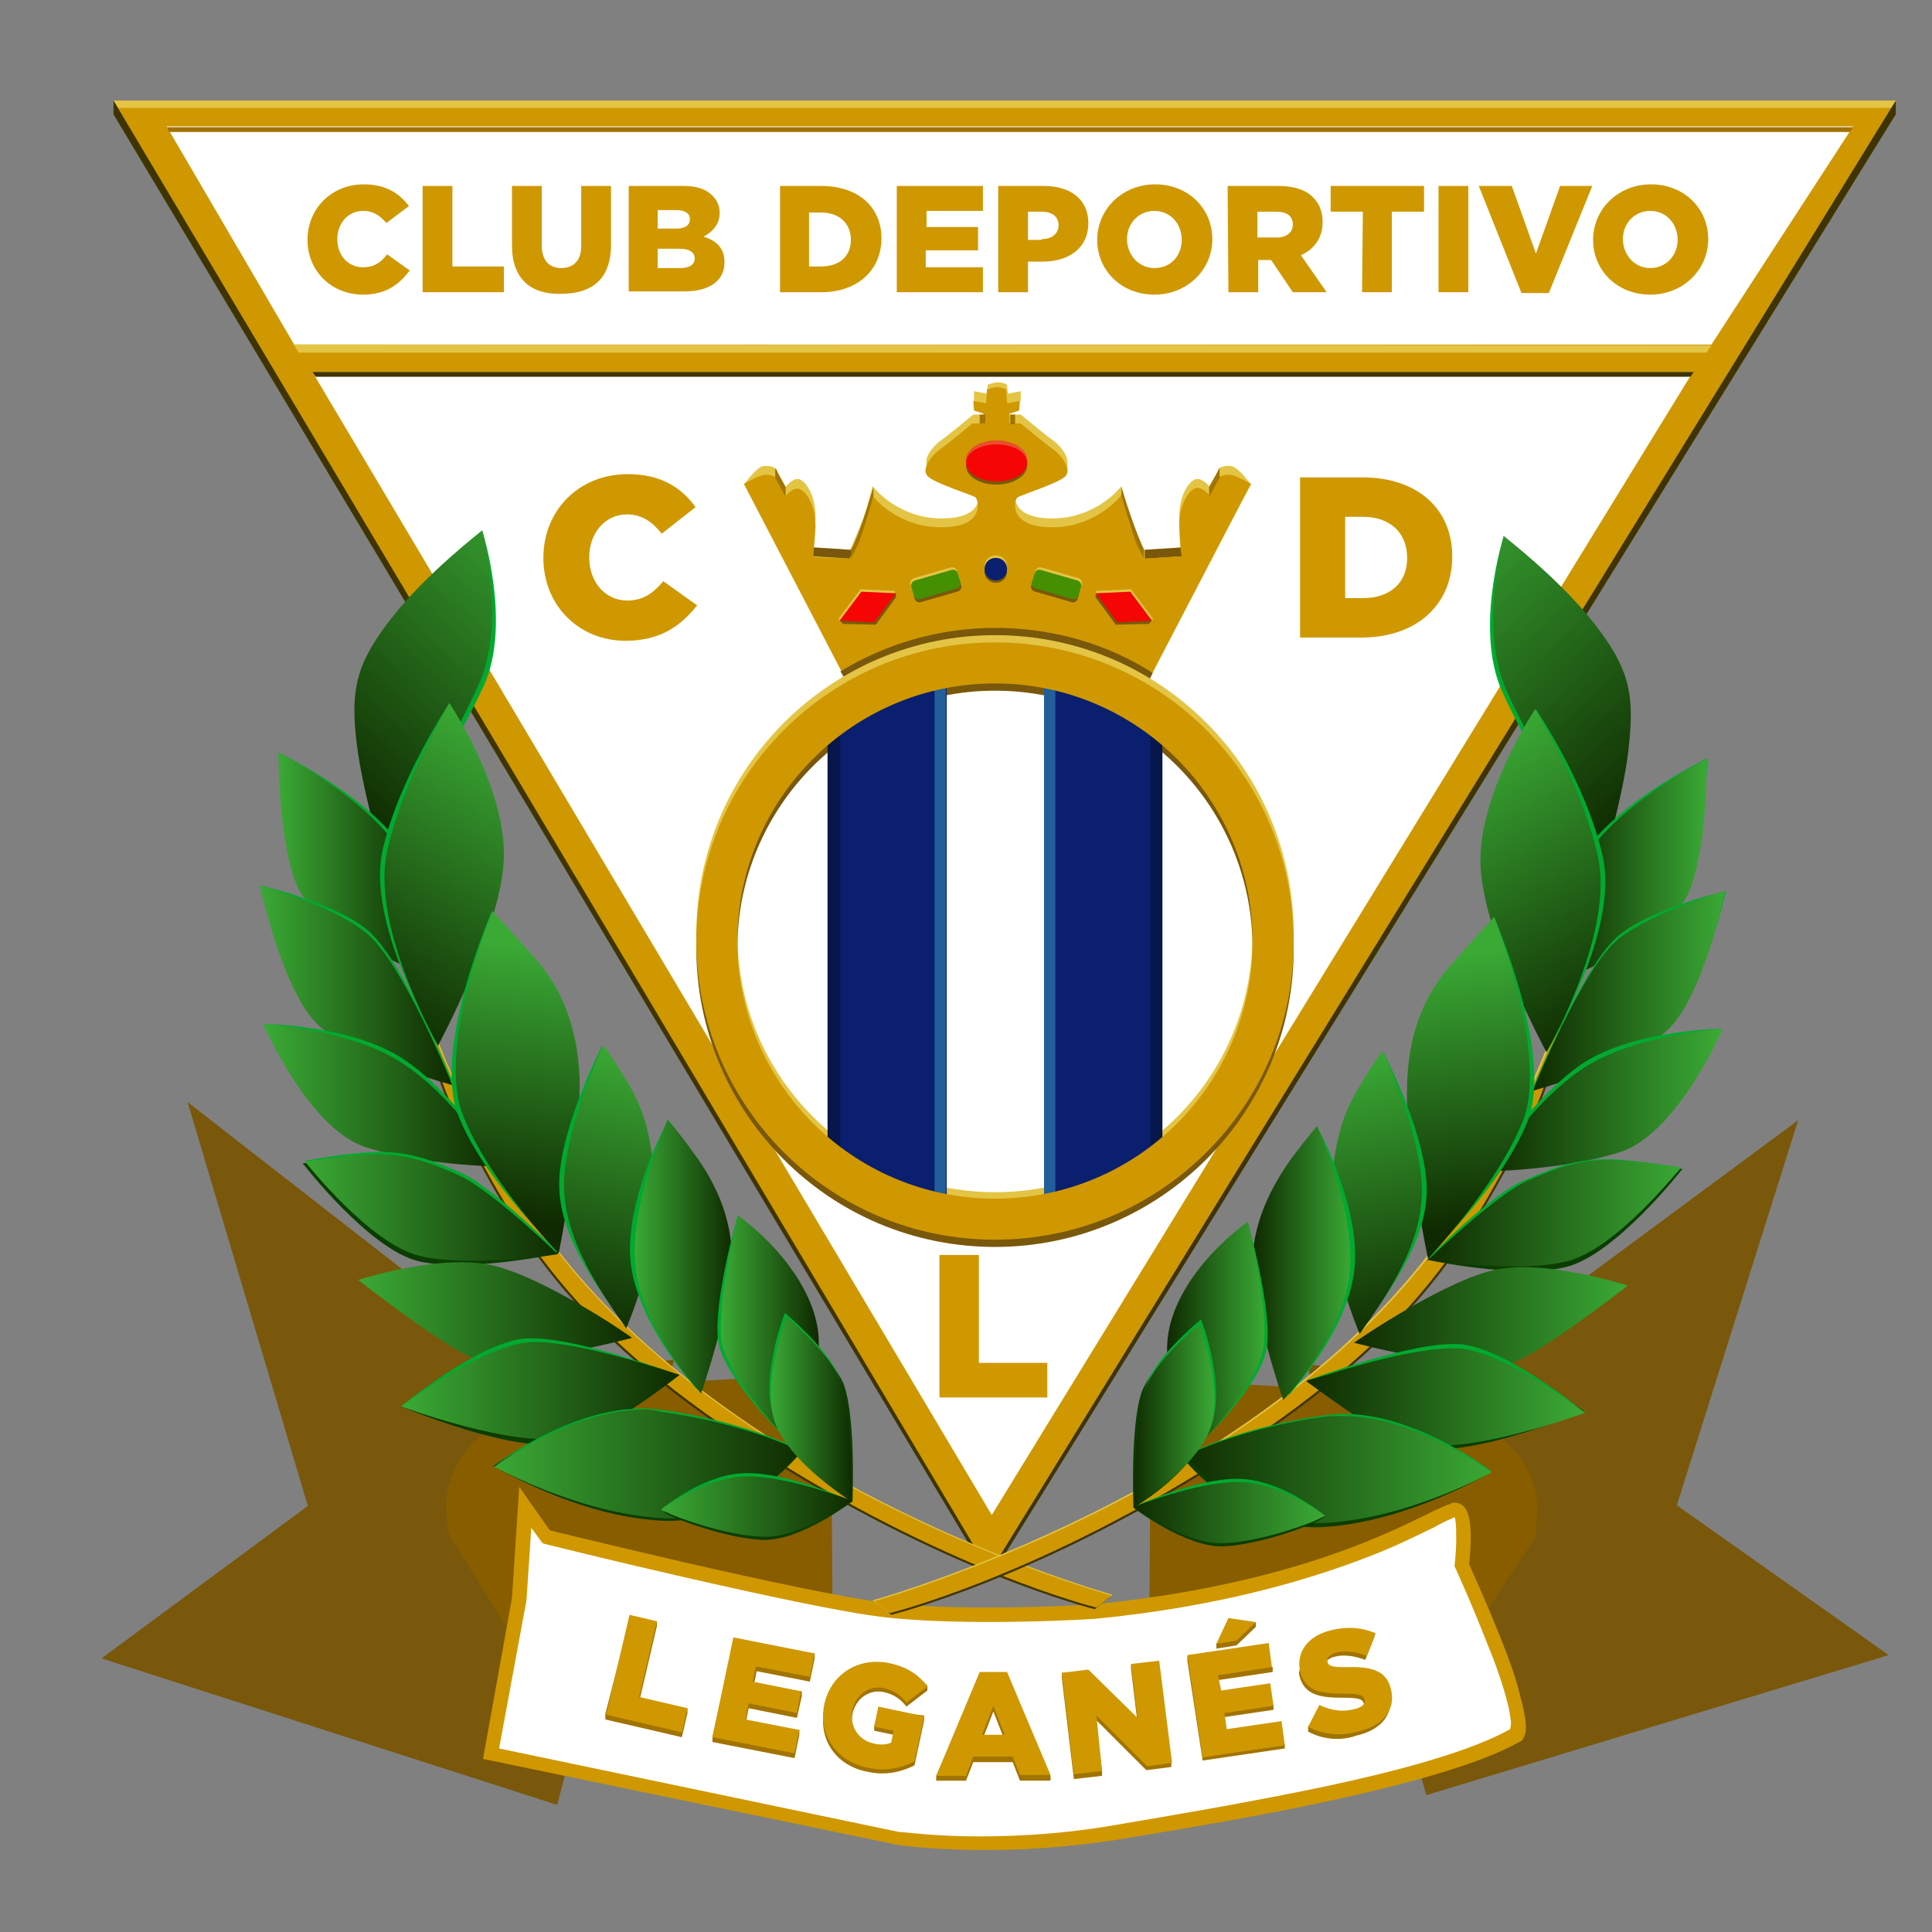 <?xml version="1.0" encoding="utf-8"?>
<!-- Generator: Adobe Illustrator 24.3.0, SVG Export Plug-In . SVG Version: 6.00 Build 0)  -->
<svg version="1.1" id="Layer_1" xmlns="http://www.w3.org/2000/svg" xmlns:xlink="http://www.w3.org/1999/xlink" x="0px" y="0px"
	 viewBox="0 0 24 24" style="enable-background:new 0 0 24 24;" xml:space="preserve">
<rect x="0" y="0" width="24" height="24" fill="#808080" stroke="none"/>
<style type="text/css">
	.st0{fill:url(#path288_3_);}
	.st1{fill:none;stroke:#79580B;stroke-width:1.978;stroke-miterlimit:4.549;}
	.st2{fill:#DBDBDB;}
	.st3{fill:none;stroke:#875D00;stroke-width:1.978;stroke-miterlimit:4.549;}
	.st4{fill:url(#path288_4_);}
	.st5{fill:#CF9800;}
	.st6{fill:#FFFFFF;}
	.st7{fill:#A17300;}
	.st8{fill:#E4C444;}
	.st9{fill:#3F3400;}
	.st10{fill:#79580B;}
	.st11{fill:#0B1F6F;}
	.st12{fill:#07174C;}
	.st13{fill:#205F9B;}
	.st14{fill:#E94F2B;}
	.st15{fill:#F50605;}
	.st16{fill:#449001;}
	.st17{fill:#00AA30;}
	.st18{fill:url(#path618_2_);}
	.st19{fill:url(#path650_2_);}
	.st20{fill:url(#path682_2_);}
	.st21{fill:url(#path714_2_);}
	.st22{fill:#0B3D00;}
	.st23{fill:url(#path750_2_);}
	.st24{fill:url(#path786_2_);}
	.st25{fill:url(#path822_2_);}
	.st26{fill:url(#path862_2_);}
	.st27{fill:url(#path894_2_);}
	.st28{fill:url(#path926_2_);}
	.st29{fill:url(#path958_2_);}
	.st30{fill:url(#path990_2_);}
	.st31{fill:url(#path1026_2_);}
	.st32{fill:url(#path1046_2_);}
	.st33{fill:url(#path1066_2_);}
	.st34{fill:url(#path618_3_);}
	.st35{fill:url(#path650_3_);}
	.st36{fill:url(#path682_3_);}
	.st37{fill:url(#path714_3_);}
	.st38{fill:url(#path750_3_);}
	.st39{fill:url(#path786_3_);}
	.st40{fill:url(#path822_3_);}
	.st41{fill:url(#path862_3_);}
	.st42{fill:url(#path894_3_);}
	.st43{fill:url(#path926_3_);}
	.st44{fill:url(#path958_3_);}
	.st45{fill:url(#path990_3_);}
	.st46{fill:url(#path1026_3_);}
	.st47{fill:url(#path1046_3_);}
	.st48{fill:url(#path1066_3_);}
</style>
<g id="g7152_2_">
	
		<linearGradient id="path288_3_" gradientUnits="userSpaceOnUse" x1="-1.36" y1="31.827" x2="-1.275" y2="31.827" gradientTransform="matrix(-23.724 9.224 -9.226 -23.719 281.259 786.189)">
		<stop  offset="0" style="stop-color:#FFFFFF"/>
		<stop  offset="1" style="stop-color:#DADADA"/>
	</linearGradient>
	<path id="path288_2_" class="st0" d="M20.47,16.52L20.47,16.52c0,0-1.46,1.08-1.88,1.36l0,0c-0.42,0.29-1.02,0.22-1.02,0.22
		l0.82,2.95l2.84-0.86l-1.57-1.11L20.47,16.52z"/>
	<path id="path300_2_" class="st1" d="M18.4,21.06l2.84-0.86l-1.57-1.11l0.81-2.57c0,0-1.46,1.08-1.88,1.36
		c-0.42,0.29-1.02,0.22-1.02,0.22L18.4,21.06z"/>
	<path id="path304_2_" class="st2" d="M15.28,18.18c0,0,1.55,0.06,2.2,0.22s0.63,0.36,0.63,0.36l-0.68,1.03l-2.16-0.13L15.28,18.18"
		/>
	<path id="path308_2_" class="st3" d="M17.48,18.4c0.65,0.16,0.63,0.36,0.63,0.36l-0.68,1.03l-2.16-0.13l0.01-1.48
		C15.28,18.18,16.83,18.24,17.48,18.4z"/>
</g>
<g id="g7152_1_">
	
		<linearGradient id="path288_4_" gradientUnits="userSpaceOnUse" x1="-2.918" y1="31.224" x2="-2.831" y2="31.224" gradientTransform="matrix(23.724 9.224 9.226 -23.719 -214.106 786.189)">
		<stop  offset="0" style="stop-color:#FFFFFF"/>
		<stop  offset="1" style="stop-color:#DADADA"/>
	</linearGradient>
	<path id="path288_1_" class="st4" d="M4.97,19.08L3.4,20.25l2.83,0.91l0.82-3.12c0,0-0.6,0.07-1.02-0.23l0,0
		c-0.42-0.31-1.87-1.44-1.87-1.44l0,0L4.97,19.08z"/>
	<path id="path300_1_" class="st1" d="M7.05,18.04c0,0-0.6,0.07-1.02-0.23c-0.42-0.31-1.87-1.44-1.87-1.44l0.81,2.72L3.4,20.25
		l2.83,0.91L7.05,18.04z"/>
	<path id="path304_1_" class="st2" d="M9.34,18.11l0.01,1.57L7.2,19.81l-0.67-1.09c0,0-0.02-0.21,0.62-0.38S9.34,18.11,9.34,18.11"
		/>
	<path id="path308_1_" class="st3" d="M9.34,18.11l0.01,1.57L7.2,19.81l-0.67-1.09c0,0-0.02-0.21,0.62-0.38S9.34,18.11,9.34,18.11z"
		/>
</g>
<g id="g7132">
	<g id="g7128">
		<path id="path7126" class="st5" d="M12.35,22.98c-0.71,0.01-1.19-0.06-1.19-0.06l0,0L6,21.85l0.36-2l0.09-1.38l0.14,0.2l0.24,0.34
			c0.03,0.01,0.78,0.19,1.68,0.4c0.92,0.21,1.98,0.44,2.49,0.5c1.02,0.12,2.58,0.02,2.58,0.02c1.53-0.15,2.61-0.47,3.32-0.75
			c0.36-0.14,0.62-0.27,0.81-0.36c0.09-0.05,0.17-0.08,0.23-0.11c0.03-0.01,0.05-0.02,0.08-0.03c0.02-0.01,0.04-0.02,0.08-0.01
			c0.05,0.01,0.09,0.04,0.11,0.08c0.02,0.03,0.03,0.07,0.04,0.11c0.02,0.08,0.02,0.17,0.02,0.25c0,0.16-0.02,0.3-0.02,0.32
			c0.01,0.03,0.21,0.46,0.4,0.94c0.1,0.25,0.19,0.5,0.24,0.72c0.03,0.11,0.05,0.2,0.06,0.29s0.01,0.15-0.03,0.22l-0.01,0.02
			l-0.02,0.01c-0.51,0.29-1.41,0.53-2.37,0.74c-0.96,0.21-1.97,0.37-2.68,0.49C13.29,22.94,12.78,22.98,12.35,22.98z"/>
		<path id="path324" class="st6" d="M11.96,22.81c0.48,0.01,1.13-0.01,1.84-0.13c0.71-0.12,1.72-0.29,2.67-0.49
			c0.94-0.2,1.81-0.44,2.29-0.71c0-0.01,0.01-0.04,0.01-0.09c-0.01-0.07-0.02-0.16-0.05-0.26c-0.05-0.2-0.14-0.46-0.24-0.7
			c-0.19-0.49-0.4-0.95-0.4-0.95l-0.01-0.02l0-0.02c0,0,0.02-0.16,0.02-0.33c0-0.08,0-0.16-0.01-0.22c0-0.02-0.01-0.03-0.01-0.04
			c-0.01,0-0.03,0.01-0.05,0.02c-0.05,0.02-0.13,0.06-0.22,0.11c-0.19,0.09-0.46,0.23-0.83,0.37c-0.73,0.28-1.83,0.61-3.37,0.76l0,0
			l0,0c0,0-1.55,0.1-2.61-0.02c-0.53-0.06-1.58-0.29-2.5-0.5c-0.92-0.21-1.72-0.41-1.72-0.41l-0.03-0.01l-0.14-0.19l-0.06,0.9
			L6.2,21.72l4.98,1.04C11.19,22.75,11.49,22.8,11.96,22.81L11.96,22.81z"/>
	</g>
	<g id="g7106">
		<path id="path1566" class="st7" d="M7.82,20.12l0.34,0.02l0,0.06l-0.22,0.94l0.6,0.08l0,0.06l-0.07,0.3l-0.95-0.22l0-0.07
			L7.82,20.12L7.82,20.12z"/>
		<path id="path1570" class="st7" d="M9.11,20.4l1.01,0.14l0,0.06l-0.06,0.29l-0.66-0.13l-0.04,0.19l0.6,0.06l0,0.06L9.9,21.34
			l-0.6-0.12l-0.04,0.2l0.67,0.07l0,0.06l-0.06,0.29l-1.02-0.2l0-0.06L9.11,20.4L9.11,20.4z"/>
		<path id="path1582" class="st7" d="M10.24,21.23L10.24,21.23c0.08-0.37,0.42-0.59,0.81-0.51c0.2,0.04,0.36,0.1,0.47,0.22
			c0,0.03,0,0.03,0,0.06l-0.26,0.2c-0.07-0.09-0.15-0.15-0.28-0.18c-0.18-0.04-0.35,0.08-0.39,0.27l0,0
			c-0.04,0.2,0.07,0.38,0.27,0.42c0.09,0.02,0.15,0.01,0.21-0.01l0.03-0.15l-0.24-0.05l0-0.06l0.05-0.19l0.57,0.06l0,0.06
			l-0.12,0.56c-0.16,0.08-0.35,0.13-0.58,0.08C10.39,21.94,10.16,21.61,10.24,21.23"/>
		<path id="path1586" class="st7" d="M12.48,21.62l-0.14-0.36l-0.14,0.36H12.48z M12.17,20.84h0.34l0.54,1.22l0,0.06h-0.38
			l-0.09-0.23h-0.49L12,22.12h-0.37l0-0.06L12.17,20.84L12.17,20.84z"/>
		<path id="path1590" class="st7" d="M13.19,20.84l0-0.06l0.33,0.02l0.61,0.6l-0.08-0.67l0-0.06l0.5,1.22l0,0.06l-0.31,0.04
			l-0.63-0.63L13.69,22l0,0.06l-0.35,0.04L13.19,20.84L13.19,20.84z"/>
		<path id="path1594" class="st7" d="M15.6,20.15l0,0.06l-0.24,0.23l-0.25,0.04l0-0.07C15.11,20.42,15.6,20.15,15.6,20.15z
			 M14.75,20.63l0-0.06l1.06,0.14l0,0.06l-0.67,0.1l0.03,0.19l0.65,0.12l0,0.06l-0.61,0.09l0.03,0.2l0.72,0.13l0,0.06l-1.02,0.15
			L14.75,20.63L14.75,20.63z"/>
		<path id="path1598" class="st7" d="M16.25,21.51l0-0.07c0.15,0.07,0.43-0.12,0.57-0.16c0.09-0.02,0.14-0.07,0.12-0.12l0,0
			c-0.01-0.05-0.06-0.07-0.24-0.07c-0.28,0-0.5-0.02-0.56-0.28l0,0c-0.05-0.23,0.63-0.49,0.93-0.53c0,0.03,0,0.03,0,0.06l-0.11,0.28
			c-0.13-0.05-0.27-0.07-0.38-0.04c-0.08,0.02-0.12,0.06-0.11,0.11l0,0c0.01,0.06,0.06,0.07,0.24,0.07c0.3-0.01,0.5,0.04,0.55,0.28
			l0,0c0.06,0.25-0.1,0.45-0.41,0.52C16.66,21.63,16.43,21.61,16.25,21.51"/>
		<path id="path1602" class="st5" d="M7.82,20.06l0.34,0.08l-0.22,0.94l0.6,0.14l-0.07,0.3L7.53,21.3L7.82,20.06z"/>
		<path id="path1606" class="st5" d="M9.11,20.34l1.01,0.2l-0.06,0.29L9.39,20.7l-0.04,0.19l0.6,0.12L9.9,21.28l-0.6-0.12l-0.04,0.2
			l0.67,0.13l-0.06,0.29l-1.02-0.2L9.11,20.34z"/>
		<path id="path1610" class="st5" d="M10.24,21.17L10.24,21.17c0.08-0.37,0.42-0.59,0.81-0.51c0.22,0.05,0.36,0.14,0.47,0.29
			l-0.26,0.2c-0.07-0.09-0.15-0.15-0.28-0.18c-0.18-0.04-0.35,0.08-0.39,0.27l0,0c-0.04,0.2,0.07,0.38,0.27,0.42
			c0.09,0.02,0.15,0.01,0.21-0.01l0.03-0.15l-0.24-0.05l0.05-0.25l0.57,0.12l-0.12,0.56c-0.16,0.08-0.35,0.13-0.58,0.08
			C10.39,21.88,10.16,21.55,10.24,21.17"/>
		<path id="path1614" class="st5" d="M12.48,21.55l-0.14-0.36l-0.14,0.36H12.48z M12.17,20.77h0.34l0.54,1.28h-0.38l-0.09-0.23
			h-0.49L12,22.06h-0.37L12.17,20.77z"/>
		<path id="path1618" class="st5" d="M13.19,20.78l0.33-0.04l0.61,0.6l-0.08-0.67l0.35-0.04l0.16,1.27l-0.31,0.04l-0.63-0.63
			L13.69,22l-0.35,0.04L13.19,20.78z"/>
		<path id="path1622" class="st5" d="M15.26,20.1l0.34,0.05l-0.24,0.23l-0.25,0.04L15.26,20.1z M14.75,20.56l1.01-0.15l0.04,0.3
			l-0.67,0.1L15.17,21l0.61-0.09l0.04,0.28l-0.61,0.09l0.03,0.2l0.68-0.1l0.04,0.3l-1.02,0.15L14.75,20.56z"/>
		<path id="path1626" class="st5" d="M16.25,21.45l0.14-0.27c0.15,0.07,0.29,0.09,0.44,0.05c0.09-0.02,0.14-0.07,0.12-0.12l0,0
			c-0.01-0.05-0.06-0.07-0.24-0.07c-0.28,0-0.5-0.02-0.56-0.28l0,0c-0.05-0.23,0.09-0.44,0.39-0.51c0.21-0.05,0.39-0.03,0.55,0.04
			l-0.11,0.28c-0.13-0.05-0.27-0.07-0.38-0.04c-0.08,0.02-0.12,0.06-0.11,0.11l0,0c0.01,0.06,0.06,0.07,0.24,0.07
			c0.3-0.01,0.5,0.04,0.55,0.28l0,0c0.06,0.25-0.1,0.45-0.41,0.52C16.66,21.57,16.43,21.55,16.25,21.45"/>
	</g>
</g>
<g id="g7236">
	<path id="path244" class="st6" d="M23.15,1.4H1.79l10.57,17.84L23.15,1.4z"/>
	<g id="g7227">
		<path id="path384" class="st5" d="M3.66,4.29L2.07,1.57h20.95l-1.76,2.71H3.66z M12.32,18.82L3.88,4.62h17.15L12.32,18.82z
			 M1.41,1.25l10.88,18.29L23.55,1.25H1.41z"/>
		<path id="path388" class="st8" d="M1.41,1.25l0.06,0.09h22.03l0.06-0.09H1.41z"/>
		<path id="path392" class="st8" d="M3.65,4.28l0.06,0.1H21.2l0.06-0.09L3.65,4.28L3.65,4.28z"/>
		<path id="path396" class="st7" d="M2.07,1.57L2.1,1.64h20.88l0.04-0.06H2.07z"/>
		<path id="path400" class="st9" d="M3.88,4.62l0.04,0.06H21l0.04-0.06H3.88z"/>
		<path id="path404" class="st9" d="M12.29,19.54l0,0.08L23.55,1.42V1.25L12.29,19.54L12.29,19.54z"/>
		<path id="path408" class="st9" d="M12.3,19.62L1.41,1.42l0-0.17l10.89,18.29"/>
	</g>
	<g id="g6953">
		<path id="path416" class="st5" d="M3.82,2.98L3.82,2.98c0-0.39,0.3-0.69,0.7-0.69c0.27,0,0.44,0.11,0.56,0.27L4.8,2.77
			C4.72,2.68,4.64,2.62,4.51,2.62c-0.19,0-0.32,0.16-0.32,0.35v0c0,0.2,0.13,0.35,0.32,0.35c0.14,0,0.22-0.06,0.3-0.16l0.28,0.2
			c-0.13,0.17-0.29,0.3-0.58,0.3C4.12,3.66,3.82,3.37,3.82,2.98"/>
		<path id="path420" class="st5" d="M5.25,2.31h0.37v1h0.64v0.32H5.25V2.31z"/>
		<path id="path424" class="st5" d="M6.36,3.05V2.31h0.37v0.74c0,0.19,0.1,0.28,0.24,0.28c0.15,0,0.25-0.09,0.25-0.27V2.31h0.37
			v0.73c0,0.43-0.24,0.61-0.62,0.61C6.6,3.66,6.36,3.47,6.36,3.05"/>
		<path id="path428" class="st5" d="M8.45,3.09H8.17v0.24h0.28c0.11,0,0.18-0.04,0.18-0.12v0C8.63,3.14,8.57,3.09,8.45,3.09
			 M8.57,2.72c0-0.07-0.06-0.11-0.17-0.11H8.17v0.23H8.4C8.51,2.84,8.57,2.8,8.57,2.72L8.57,2.72z M7.81,2.31h0.68
			c0.17,0,0.28,0.04,0.36,0.12C8.9,2.48,8.94,2.55,8.94,2.64v0c0,0.15-0.09,0.24-0.2,0.3c0.16,0.05,0.26,0.14,0.26,0.32v0
			c0,0.23-0.19,0.36-0.5,0.36H7.81L7.81,2.31z"/>
		<path id="path432" class="st5" d="M10.05,2.63v0.68h0.15c0.22,0,0.37-0.12,0.37-0.33v0c0-0.21-0.15-0.34-0.37-0.34H10.05z
			 M9.69,2.31h0.51c0.47,0,0.75,0.27,0.75,0.65v0c0,0.38-0.28,0.67-0.75,0.67H9.69V2.31z"/>
		<path id="path436" class="st5" d="M11.14,2.31h1.07v0.31h-0.7v0.2h0.64v0.29H11.5v0.21h0.71v0.31h-1.07L11.14,2.31z"/>
		<path id="path440" class="st5" d="M12.94,2.97c0.13,0,0.21-0.07,0.21-0.17v0c0-0.11-0.08-0.17-0.21-0.17h-0.17v0.35H12.94z
			 M12.4,2.31h0.57c0.33,0,0.55,0.17,0.55,0.46v0c0,0.31-0.24,0.48-0.57,0.48h-0.18v0.38H12.4V2.31z"/>
		<path id="path444" class="st5" d="M14.68,2.98L14.68,2.98c0-0.2-0.14-0.36-0.34-0.36s-0.34,0.16-0.34,0.35v0
			c0,0.19,0.14,0.36,0.34,0.36C14.55,3.33,14.68,3.17,14.68,2.98 M13.63,2.98L13.63,2.98c0-0.38,0.31-0.69,0.72-0.69
			c0.41,0,0.71,0.3,0.71,0.68v0c0,0.38-0.31,0.69-0.72,0.69C13.93,3.66,13.63,3.36,13.63,2.98"/>
		<path id="path448" class="st5" d="M15.86,2.95c0.12,0,0.2-0.06,0.2-0.16v0c0-0.11-0.08-0.16-0.2-0.16h-0.24v0.32H15.86L15.86,2.95
			z M15.25,2.31h0.63c0.2,0,0.34,0.05,0.43,0.14c0.08,0.08,0.12,0.18,0.12,0.31v0c0,0.2-0.11,0.34-0.27,0.41l0.32,0.46h-0.42
			l-0.27-0.4h-0.16v0.4h-0.37L15.25,2.31z"/>
		<path id="path452" class="st5" d="M16.93,2.63h-0.4V2.31h1.16v0.32h-0.4v1h-0.37L16.93,2.63z"/>
		<path id="path454" class="st5" d="M17.87,2.31h0.37v1.32h-0.37V2.31z"/>
		<path id="path458" class="st5" d="M18.37,2.31h0.41l0.3,0.84l0.3-0.84h0.4l-0.54,1.33h-0.34L18.37,2.31z"/>
		<path id="path462" class="st5" d="M20.84,2.98L20.84,2.98c0-0.2-0.14-0.36-0.34-0.36c-0.2,0-0.34,0.16-0.34,0.35v0
			c0,0.19,0.14,0.36,0.34,0.36C20.7,3.33,20.84,3.17,20.84,2.98 M19.79,2.98L19.79,2.98c0-0.38,0.31-0.69,0.72-0.69
			c0.41,0,0.71,0.3,0.71,0.68v0c0,0.38-0.31,0.69-0.72,0.69C20.09,3.66,19.79,3.36,19.79,2.98"/>
	</g>
	<g id="g7174">
		<path id="path466" class="st5" d="M6.75,6.93L6.75,6.93c0-0.59,0.44-1.04,1.05-1.04c0.41,0,0.67,0.17,0.84,0.41L8.22,6.63
			C8.11,6.49,7.98,6.39,7.79,6.39c-0.28,0-0.47,0.24-0.47,0.53v0.01c0,0.3,0.2,0.53,0.47,0.53c0.21,0,0.33-0.1,0.45-0.24l0.42,0.3
			C8.46,7.77,8.21,7.96,7.77,7.96C7.2,7.96,6.75,7.53,6.75,6.93"/>
		<path id="path470" class="st5" d="M16.71,6.42v1.01h0.22c0.33,0,0.55-0.18,0.55-0.5V6.93c0-0.32-0.22-0.51-0.55-0.51H16.71z
			 M16.15,5.93h0.77c0.71,0,1.12,0.41,1.12,0.98v0.01c0,0.57-0.42,1-1.13,1h-0.76V5.93z"/>
		<path id="path474" class="st5" d="M11.67,15.59h0.49v1.34h0.85v0.43h-1.34V15.59z"/>
	</g>
	<g id="g7179">
		<path id="path328" class="st8" d="M11.52,5.73v0.13l0.09,0C11.61,5.86,11.52,5.73,11.52,5.73z"/>
		<path id="path332" class="st8" d="M13.26,5.73v0.13l-0.09,0L13.26,5.73z"/>
		<path id="path336" class="st8" d="M15.54,6.02c0,0-0.15-0.21-0.24-0.23c-0.08-0.01-0.16,0.01-0.17,0.05
			c-0.01,0.05-0.11,0.2-0.11,0.2s-0.07-0.09-0.15-0.09c-0.08,0-0.23,0.19-0.22,0.49c0.01,0.3,0.03,0.36,0.03,0.36l-0.47,0.03
			c0,0-0.16-0.33-0.2-0.5c-0.05-0.17-0.08-0.29-0.08-0.29s-0.3,0.4-0.86,0.4c-0.56,0-0.47-0.35-0.43-0.37
			c0.03-0.03,0.53-0.18,0.6-0.27c0.07-0.09-0.06-0.26-0.16-0.33c-0.1-0.07-0.4-0.32-0.4-0.32h-0.14V5.03l0.14-0.05l0-0.12
			l-0.16,0.03l-0.01-0.11c0,0-0.04-0.03-0.11-0.03v0c0,0-0.01,0-0.01,0c0,0-0.01,0-0.01,0v0c-0.07,0.01-0.11,0.03-0.11,0.03
			l-0.01,0.11l-0.16-0.03l0,0.12l0.13,0.05v0.12h-0.14c0,0-0.3,0.25-0.4,0.32c-0.1,0.07-0.24,0.24-0.16,0.33
			c0.07,0.09,0.57,0.24,0.6,0.27c0.03,0.03,0.13,0.37-0.43,0.37c-0.56,0-0.86-0.4-0.86-0.4s-0.03,0.12-0.08,0.29
			c-0.05,0.17-0.2,0.5-0.2,0.5L10.1,6.8c0,0,0.01-0.06,0.03-0.36c0.01-0.3-0.14-0.49-0.22-0.49S9.76,6.05,9.76,6.05
			s-0.09-0.16-0.11-0.2C9.64,5.8,9.56,5.78,9.48,5.79C9.4,5.8,9.25,6.01,9.25,6.01l1.25,2.31l1.89-0.16l1.89,0.16L15.54,6.02
			L15.54,6.02z"/>
		<path id="path340" class="st10" d="M14.22,6.83v0.11l0.47-0.03V6.8L14.22,6.83z"/>
		<path id="path344" class="st10" d="M10.1,6.8v0.11l0.47,0.03V6.83L10.1,6.8z"/>
		<path id="path348" class="st5" d="M15.54,6.01c0,0-0.16-0.09-0.24-0.11c-0.08-0.01-0.16,0.01-0.17,0.05
			c-0.01,0.05-0.11,0.2-0.11,0.2s-0.07-0.09-0.15-0.09s-0.23,0.19-0.22,0.49c0.01,0.3,0.03,0.36,0.03,0.36l-0.47,0.03
			c0,0-0.16-0.33-0.2-0.5c-0.05-0.17-0.08-0.29-0.08-0.29s-0.3,0.4-0.86,0.4c-0.56,0-0.47-0.35-0.43-0.37
			c0.03-0.03,0.53-0.18,0.6-0.27c0.07-0.09-0.06-0.26-0.16-0.33c-0.1-0.07-0.4-0.32-0.4-0.32h-0.14V5.14l0.12-0.04l0.01-0.12
			l-0.16,0.03l-0.01-0.17c0,0-0.04-0.03-0.11-0.03v0c0,0-0.01,0-0.01,0s-0.01,0-0.01,0v0c-0.07,0.01-0.11,0.03-0.11,0.03l-0.01,0.17
			l-0.16-0.03l0.01,0.12l0.12,0.04v0.12h-0.14c0,0-0.3,0.25-0.4,0.32c-0.1,0.07-0.24,0.24-0.16,0.33c0.07,0.09,0.57,0.24,0.6,0.27
			c0.03,0.03,0.13,0.37-0.43,0.37c-0.56,0-0.86-0.4-0.86-0.4s-0.03,0.12-0.08,0.29c-0.05,0.17-0.2,0.5-0.2,0.5L10.1,6.92
			c0,0,0.01-0.06,0.03-0.36c0.01-0.3-0.14-0.49-0.22-0.49c-0.08,0-0.15,0.09-0.15,0.09s-0.1-0.16-0.11-0.2
			C9.64,5.91,9.56,5.89,9.48,5.9C9.4,5.92,9.24,6.01,9.24,6.01l1.26,2.42l1.89-0.16l1.89,0.16L15.54,6.01z"/>
		<path id="path352" class="st10" d="M10.5,8.44l1.89-0.16l1.89,0.16l0.04-0.08C13.76,8,13.08,7.8,12.36,7.8
			c-0.7,0-1.36,0.2-1.92,0.54L10.5,8.44z"/>
		<path id="path356" class="st10" d="M12,5.78c0-0.13,0.17-0.24,0.38-0.24c0.21,0,0.38,0.11,0.38,0.24c0,0.13-0.17,0.24-0.38,0.24
			C12.17,6.02,12,5.92,12,5.78"/>
		<path id="path360" class="st8" d="M12.36,8.41c-1.76,0-3.2,1.43-3.2,3.2c0,1.76,1.43,3.2,3.2,3.2s3.2-1.43,3.2-3.2
			C15.56,9.84,14.13,8.41,12.36,8.41 M12.36,15.31c-2.05,0-3.71-1.66-3.71-3.71c0-2.05,1.67-3.71,3.71-3.71
			c2.05,0,3.71,1.66,3.71,3.71C16.08,13.65,14.41,15.31,12.36,15.31"/>
		<path id="path364" class="st10" d="M12.36,8.58c-1.76,0-3.2,1.43-3.2,3.2c0,1.76,1.43,3.2,3.2,3.2s3.2-1.43,3.2-3.2
			C15.56,10.01,14.13,8.58,12.36,8.58 M12.36,15.49c-2.05,0-3.71-1.66-3.71-3.71c0-2.05,1.67-3.71,3.71-3.71
			c2.05,0,3.71,1.66,3.71,3.71C16.08,13.82,14.41,15.49,12.36,15.49"/>
		<path id="path368" class="st11" d="M11.76,15.16l-1.46-0.55V8.76l1.46-0.5V15.16z"/>
		<path id="path372" class="st11" d="M14.43,14.51l-1.46,0.65v-6.9l1.46,0.49V14.51z"/>
		<path id="path374" class="st12" d="M14.44,14.52h-0.15V9.15h0.15V14.52z"/>
		<path id="path376" class="st12" d="M10.44,14.52h-0.16V9.15h0.16V14.52z"/>
		<path id="path378" class="st13" d="M11.75,15.08h-0.14V8.51h0.14V15.08z"/>
		<path id="path380" class="st13" d="M13.11,15.08h-0.14V8.51h0.14V15.08z"/>
		<path id="path412" class="st5" d="M12.36,8.49c-1.76,0-3.2,1.43-3.2,3.2c0,1.76,1.43,3.2,3.2,3.2s3.2-1.43,3.2-3.2
			C15.56,9.93,14.13,8.49,12.36,8.49 M12.36,15.4c-2.05,0-3.71-1.66-3.71-3.71c0-2.05,1.67-3.71,3.71-3.71
			c2.05,0,3.71,1.66,3.71,3.71C16.08,13.74,14.41,15.4,12.36,15.4"/>
		<path id="path478" class="st7" d="M9.63,5.82v0.12c0,0,0.02,0.03,0.04,0.07c0.02,0.04,0.09,0.16,0.09,0.16V6.05l-0.1-0.18
			C9.66,5.86,9.64,5.82,9.63,5.82"/>
		<path id="path482" class="st7" d="M15.15,5.82v0.12c0,0-0.02,0.03-0.04,0.07c-0.02,0.04-0.09,0.16-0.09,0.16V6.05l0.1-0.18
			C15.13,5.86,15.14,5.82,15.15,5.82"/>
		<path id="path486" class="st14" d="M12,5.71c0-0.13,0.17-0.24,0.38-0.24c0.21,0,0.38,0.11,0.38,0.24c0,0.13-0.17,0.24-0.38,0.24
			C12.17,5.95,12,5.84,12,5.71"/>
		<path id="path490" class="st7" d="M10.85,6.05v0.11c0,0-0.12,0.43-0.19,0.6c-0.08,0.16-0.09,0.18-0.09,0.18V6.83
			C10.57,6.83,10.66,6.7,10.85,6.05"/>
		<path id="path494" class="st7" d="M13.93,6.05v0.11c0,0,0.12,0.43,0.19,0.6c0.08,0.16,0.09,0.18,0.09,0.18V6.83
			C14.22,6.83,14.13,6.7,13.93,6.05"/>
		<path id="path498" class="st15" d="M12,5.75c0-0.13,0.17-0.23,0.38-0.23c0.21,0,0.38,0.1,0.38,0.23c0,0.13-0.17,0.23-0.38,0.23
			C12.17,5.98,12,5.88,12,5.75"/>
		<path id="path502" class="st10" d="M12.23,7.1c0-0.08,0.06-0.14,0.14-0.14c0.08,0,0.14,0.06,0.14,0.14c0,0.08-0.06,0.14-0.14,0.14
			C12.29,7.24,12.23,7.18,12.23,7.1"/>
		<path id="path506" class="st10" d="M11.38,7.25l0.45-0.13c0.04-0.01,0.07,0.01,0.08,0.05l0.03,0.1c0.01,0.04-0.01,0.07-0.05,0.08
			l-0.45,0.13c-0.04,0.01-0.07-0.01-0.08-0.05l-0.03-0.1C11.32,7.3,11.34,7.26,11.38,7.25"/>
		<path id="path510" class="st10" d="M10.47,7.75L10.7,7.4l0.43,0.02l-0.25,0.34L10.47,7.75z"/>
		<path id="path514" class="st10" d="M13.37,7.25l-0.45-0.13c-0.04-0.01-0.07,0.01-0.08,0.05l-0.03,0.1
			c-0.01,0.04,0.01,0.07,0.05,0.08l0.45,0.13c0.04,0.01,0.07-0.01,0.08-0.05l0.03-0.1C13.43,7.3,13.41,7.26,13.37,7.25"/>
		<path id="path518" class="st8" d="M12.23,7.04c0-0.08,0.06-0.14,0.14-0.14c0.08,0,0.14,0.06,0.14,0.14c0,0.08-0.06,0.14-0.14,0.14
			C12.29,7.18,12.23,7.12,12.23,7.04"/>
		<path id="path522" class="st8" d="M11.36,7.18l0.45-0.13c0.04-0.01,0.07,0.01,0.08,0.05l0.03,0.1c0.01,0.04-0.01,0.07-0.05,0.08
			l-0.45,0.13c-0.04,0.01-0.07-0.01-0.08-0.05l-0.03-0.1C11.3,7.23,11.32,7.19,11.36,7.18"/>
		<path id="path526" class="st8" d="M10.42,7.68l0.27-0.36l0.43,0.02L10.85,7.7L10.42,7.68z"/>
		<path id="path530" class="st8" d="M13.39,7.18l-0.45-0.13c-0.04-0.01-0.07,0.01-0.08,0.05l-0.03,0.1
			c-0.01,0.04,0.01,0.07,0.05,0.08l0.45,0.13c0.04,0.01,0.07-0.01,0.08-0.05l0.03-0.1C13.45,7.23,13.43,7.19,13.39,7.18"/>
		<path id="path534" class="st8" d="M10.42,7.68l0.01,0.04l0.03-0.03l-0.01-0.01L10.42,7.68z"/>
		<path id="path538" class="st8" d="M11.11,7.34l0.01,0.04l-0.04,0.01l-0.02-0.02L11.11,7.34z"/>
		<path id="path542" class="st10" d="M10.47,7.75l-0.04-0.04l0.7-0.34v0.05L10.47,7.75z"/>
		<path id="path546" class="st11" d="M12.23,7.07c0-0.08,0.06-0.14,0.14-0.14c0.08,0,0.14,0.06,0.14,0.14s-0.06,0.14-0.14,0.14
			C12.29,7.21,12.23,7.15,12.23,7.07"/>
		<path id="path550" class="st16" d="M11.37,7.21l0.45-0.13c0.04-0.01,0.07,0.01,0.08,0.05l0.03,0.1c0.01,0.04-0.01,0.07-0.05,0.08
			l-0.45,0.13c-0.04,0.01-0.07-0.01-0.08-0.05l-0.03-0.1C11.31,7.26,11.33,7.22,11.37,7.21"/>
		<path id="path554" class="st15" d="M10.43,7.71l0.27-0.36l0.43,0.02l-0.27,0.36L10.43,7.71z"/>
		<path id="path558" class="st10" d="M14.27,7.75L14.04,7.4l-0.43,0.02l0.25,0.34L14.27,7.75z"/>
		<path id="path562" class="st8" d="M14.32,7.68l-0.27-0.36l-0.43,0.02l0.27,0.36L14.32,7.68z"/>
		<path id="path566" class="st8" d="M14.32,7.68l-0.01,0.04l-0.03-0.03l0.01-0.01L14.32,7.68z"/>
		<path id="path570" class="st8" d="M13.62,7.34l-0.01,0.04l0.04,0.01l0.02-0.02L13.62,7.34z"/>
		<path id="path574" class="st10" d="M14.27,7.75l0.04-0.04l-0.7-0.34v0.05L14.27,7.75z"/>
		<path id="path578" class="st15" d="M14.31,7.71l-0.27-0.36l-0.43,0.02l0.27,0.36L14.31,7.71z"/>
		<path id="path582" class="st16" d="M13.38,7.21l-0.45-0.13c-0.04-0.01-0.07,0.01-0.08,0.05l-0.03,0.1
			c-0.01,0.04,0.01,0.07,0.05,0.08l0.45,0.13c0.04,0.01,0.07-0.01,0.08-0.05l0.03-0.1C13.44,7.26,13.42,7.22,13.38,7.21"/>
		<path id="path1628" class="st7" d="M12.61,5.27h-0.06V5.15h0.06V5.27z"/>
		<path id="path1630" class="st7" d="M12.24,5.15h-0.07v0.11h0.07V5.15z"/>
	</g>
</g>
<g id="g7026">
	<path id="path586" class="st9" d="M13.6,19.99l0.19-0.15c0,0-4.87-1.34-7.14-4.62c-2.27-3.28-1.51-4.86-1.51-4.86
		s-0.2,2.18,0.54,3.57c0.74,1.39,1.32,2.53,3.67,4.06C11.72,19.53,13.6,19.99,13.6,19.99"/>
	<path id="path590" class="st8" d="M13.63,19.96l0.19-0.15c0,0-4.87-1.34-7.14-4.62c-2.27-3.28-1.51-4.86-1.51-4.86
		s-0.2,2.18,0.54,3.57c0.74,1.39,1.32,2.53,3.67,4.06C11.76,19.5,13.63,19.96,13.63,19.96"/>
	<path id="path594" class="st5" d="M13.62,19.97l0.19-0.15c0,0-4.87-1.34-7.14-4.62c-2.27-3.28-1.51-4.86-1.51-4.86
		s-0.2,2.18,0.54,3.57c0.74,1.39,1.32,2.53,3.67,4.06C11.74,19.51,13.62,19.97,13.62,19.97"/>
	<path id="path598" class="st17" d="M4.81,10.66c0,0-0.28-0.91-0.33-1.52C4.42,8.53,4.5,8.22,4.93,7.67
		c0.43-0.55,1.06-1.08,1.06-1.08s0.37,1.15,0.02,1.93C5.65,9.3,4.81,10.66,4.81,10.66"/>
	
		<linearGradient id="path618_2_" gradientUnits="userSpaceOnUse" x1="0.914" y1="23.404" x2="1.001" y2="23.404" gradientTransform="matrix(-32.914 39.223 39.231 32.908 -881.022 -799.52)">
		<stop  offset="0" style="stop-color:#3AAA35"/>
		<stop  offset="1" style="stop-color:#0F2A00"/>
	</linearGradient>
	<path id="path618" class="st18" d="M4.87,7.67C4.44,8.22,4.36,8.53,4.42,9.14l0,0c0.06,0.61,0.33,1.52,0.33,1.52l0,0
		c0,0,0.84-1.36,1.19-2.14l0,0C6.3,7.74,5.99,6.59,5.99,6.59l0,0C5.99,6.59,5.3,7.12,4.87,7.67"/>
	<path id="path630" class="st17" d="M5.22,12.05c0,0-1.26-0.49-1.49-1.08C3.5,10.38,3.46,9.35,3.46,9.35s1.26,0.6,1.61,1.31
		C5.42,11.37,5.22,12.05,5.22,12.05"/>
	
		<linearGradient id="path650_2_" gradientUnits="userSpaceOnUse" x1="-0.091" y1="29.927" x2="-3.632860e-03" y2="29.927" gradientTransform="matrix(20.309 0 0 -20.305 5.3 618.373)">
		<stop  offset="0" style="stop-color:#3AAA35"/>
		<stop  offset="1" style="stop-color:#0F2A00"/>
	</linearGradient>
	<path id="path650" class="st19" d="M3.68,10.98c0.23,0.59,1.49,1.08,1.49,1.08l0,0c0,0,0.2-0.68-0.15-1.39l0,0
		C4.67,9.96,3.46,9.35,3.46,9.35l0,0C3.46,9.35,3.45,10.39,3.68,10.98"/>
	<path id="path662" class="st17" d="M5.62,13.43c0,0-0.62-1.53-1.07-1.89C4.1,11.19,3.23,11,3.23,11s0.28,1.28,0.73,1.69
		C4.41,13.09,5.62,13.43,5.62,13.43"/>
	
		<linearGradient id="path682_2_" gradientUnits="userSpaceOnUse" x1="0.28" y1="29.232" x2="0.367" y2="29.232" gradientTransform="matrix(27.449 0 0 -27.444 -4.459 814.465)">
		<stop  offset="0" style="stop-color:#3AAA35"/>
		<stop  offset="1" style="stop-color:#0F2A00"/>
	</linearGradient>
	<path id="path682" class="st20" d="M3.23,11c0,0,0.28,1.33,0.73,1.74l0,0c0.45,0.41,1.66,0.74,1.66,0.74l0,0
		c0,0-0.62-1.53-1.07-1.89l0,0C4.1,11.23,3.23,11,3.23,11L3.23,11z"/>
	<path id="path694" class="st17" d="M6.19,14.43c0,0-0.56-0.87-1.19-1.28c-0.64-0.42-1.73-0.43-1.73-0.43s0.56,1.25,1.27,1.48
		C5.25,14.43,6.19,14.43,6.19,14.43"/>
	
		<linearGradient id="path714_2_" gradientUnits="userSpaceOnUse" x1="0.399" y1="28.883" x2="0.486" y2="28.883" gradientTransform="matrix(33.601 0 0 -33.594 -10.136 983.921)">
		<stop  offset="0" style="stop-color:#3AAA35"/>
		<stop  offset="1" style="stop-color:#0F2A00"/>
	</linearGradient>
	<path id="path714" class="st21" d="M3.27,12.72c0,0,0.56,1.3,1.27,1.53l0,0c0.71,0.23,1.65,0.24,1.65,0.24l0,0
		c0,0-0.55-0.87-1.19-1.28l0,0C4.36,12.78,3.27,12.72,3.27,12.72z"/>
	<path id="path726" class="st22" d="M6.94,15.57c0,0-0.83-0.72-1.23-0.9C5.3,14.49,5,14.4,4.64,14.41
		c-0.36,0.01-0.88,0.04-0.88,0.04s0.83,1.08,1.45,1.22S6.94,15.57,6.94,15.57"/>
	<path id="path730" class="st17" d="M6.93,15.55c0,0-0.8-0.8-1.2-0.98c-0.4-0.18-0.7-0.27-1.06-0.26c-0.36,0.01-0.88,0.11-0.88,0.11
		s0.83,1,1.45,1.14C5.86,15.72,6.93,15.55,6.93,15.55"/>
	
		<linearGradient id="path750_2_" gradientUnits="userSpaceOnUse" x1="0.17" y1="29.049" x2="0.257" y2="29.049" gradientTransform="matrix(39.177 0 0 -39.169 -2.207 1154.127)">
		<stop  offset="0" style="stop-color:#3AAA35"/>
		<stop  offset="1" style="stop-color:#0F2A00"/>
	</linearGradient>
	<path id="path750" class="st23" d="M4.45,15.9c0,0,0.93,0.73,1.36,0.94l0,0c0.44,0.21,2.04-0.22,2.04-0.22l0,0
		c-0.01-0.02-1.2-0.83-1.83-0.92l0,0c-0.08-0.01-0.17-0.02-0.26-0.02l0,0C5.16,15.67,4.45,15.9,4.45,15.9"/>
	<path id="path762" class="st17" d="M8.43,17.08c0,0-0.84,0.57-1.44,0.72c-0.6,0.15-2.01-0.33-2.01-0.33s0.95-0.78,1.52-0.84
		S8.43,17.08,8.43,17.08"/>
	<path id="path766" class="st22" d="M8.44,17.08c0,0-0.85,0.69-1.45,0.84c-0.6,0.15-2.01-0.45-2.01-0.45s0.95-0.67,1.52-0.72
		C7.08,16.69,8.44,17.08,8.44,17.08"/>
	
		<linearGradient id="path786_2_" gradientUnits="userSpaceOnUse" x1="0.043" y1="29.247" x2="0.13" y2="29.247" gradientTransform="matrix(39.818 0 0 -39.81 3.275 1181.596)">
		<stop  offset="0" style="stop-color:#3AAA35"/>
		<stop  offset="1" style="stop-color:#0F2A00"/>
	</linearGradient>
	<path id="path786" class="st24" d="M6.53,16.68c-0.57,0.06-1.55,0.79-1.55,0.79l0,0c0,0,1.43,0.53,2.04,0.38l0,0
		c0.6-0.15,1.42-0.77,1.42-0.77l0,0c0,0-1.19-0.41-1.8-0.41l0,0C6.6,16.67,6.56,16.68,6.53,16.68"/>
	<path id="path798" class="st17" d="M9.84,17.96c0,0-0.67-0.32-1.65-0.45c-0.98-0.13-2.06,0.7-2.06,0.7s1.01,0.56,2.06,0.62
		c1.06,0.06,1.78-0.91,1.78-0.91L9.84,17.96z"/>
	<path id="path802" class="st22" d="M9.87,18.02c0,0-0.67-0.32-1.65-0.45c-0.98-0.13-2.09,0.64-2.09,0.64s1.04,0.63,2.09,0.68
		c1.06,0.06,1.78-0.91,1.78-0.91L9.87,18.02z"/>
	
		<linearGradient id="path822_2_" gradientUnits="userSpaceOnUse" x1="-0.231" y1="28.974" x2="-0.144" y2="28.974" gradientTransform="matrix(44.469 1.118 1.118 -44.46 -15.992 1306.57)">
		<stop  offset="0" style="stop-color:#3AAA35"/>
		<stop  offset="1" style="stop-color:#0F2A00"/>
	</linearGradient>
	<path id="path822" class="st25" d="M6.14,18.22c0,0,1.04,0.58,2.09,0.64l0,0c1.06,0.06,1.78-0.91,1.78-0.91l0,0l-0.14,0.04
		c0,0-0.67-0.32-1.65-0.45l0,0C8.15,17.52,8.07,17.51,8,17.51l0,0C7.08,17.51,6.14,18.22,6.14,18.22"/>
	<path id="path834" class="st22" d="M10.59,18.65c0,0-0.64,0.49-1.11,0.48c-0.47-0.02-1.11-0.27-1.19-0.32
		c-0.05-0.03-0.08-0.06-0.08-0.06s0.57-0.4,1.09-0.4C9.82,18.36,10.59,18.65,10.59,18.65"/>
	<path id="path838" class="st17" d="M10.56,18.64c0,0-0.62,0.38-1.09,0.36c-0.47-0.02-1.16-0.21-1.24-0.23
		c-0.03-0.01,0.01-0.04,0.01-0.04s0.53-0.44,1.05-0.43C9.82,18.3,10.56,18.64,10.56,18.64"/>
	<path id="path842" class="st17" d="M5.44,12.99c0,0,0.76-1.5,0.76-2.37c0-0.87-0.62-1.88-0.62-1.88s-0.63,0.94-0.83,1.83
		C4.56,11.47,5.36,12.82,5.44,12.99"/>
	
		<linearGradient id="path862_2_" gradientUnits="userSpaceOnUse" x1="0.038" y1="23.07" x2="0.126" y2="23.07" gradientTransform="matrix(-23.809 39.897 39.905 23.804 -913.166 -541.484)">
		<stop  offset="0" style="stop-color:#3AAA35"/>
		<stop  offset="1" style="stop-color:#0F2A00"/>
	</linearGradient>
	<path id="path862" class="st26" d="M4.81,10.57c-0.2,0.9,0.54,2.25,0.63,2.42l0,0c0,0,0.82-1.51,0.82-2.38l0,0
		c0-0.87-0.68-1.88-0.68-1.88l0,0C5.59,8.74,5.01,9.67,4.81,10.57"/>
	<path id="path874" class="st17" d="M6.91,15.51c0,0,0.25-1.31,0.22-2.11s-0.33-1.24-0.55-1.49c-0.22-0.25-0.47-0.59-0.47-0.59
		s-0.74,1.7-0.42,2.53C6.02,14.68,6.91,15.51,6.91,15.51"/>
	
		<linearGradient id="path894_2_" gradientUnits="userSpaceOnUse" x1="-1.613" y1="23.323" x2="-1.526" y2="23.323" gradientTransform="matrix(-4.298 39.663 39.671 4.297 -925.552 -24.526)">
		<stop  offset="0" style="stop-color:#3AAA35"/>
		<stop  offset="1" style="stop-color:#0F2A00"/>
	</linearGradient>
	<path id="path894" class="st27" d="M5.75,13.85c0.32,0.83,1.19,1.72,1.19,1.72l0,0c0,0,0.28-1.37,0.26-2.17l0,0
		c-0.03-0.8-0.33-1.24-0.55-1.49l0,0c-0.22-0.25-0.53-0.59-0.53-0.59l0,0C6.11,11.32,5.42,13.02,5.75,13.85"/>
	<path id="path906" class="st17" d="M7.78,16.49c0,0,0.36-0.98,0.31-1.65c-0.05-0.67-0.12-1.02-0.37-1.42
		c-0.24-0.4-0.24-0.43-0.24-0.43S7,13.92,6.95,14.61C6.9,15.31,7.4,15.96,7.78,16.49"/>
	
		<linearGradient id="path926_2_" gradientUnits="userSpaceOnUse" x1="-1.711" y1="22.806" x2="-1.624" y2="22.806" gradientTransform="matrix(-7.126 40.156 40.164 7.125 -920.293 -80.73)">
		<stop  offset="0" style="stop-color:#3AAA35"/>
		<stop  offset="1" style="stop-color:#0F2A00"/>
	</linearGradient>
	<path id="path926" class="st28" d="M7.01,14.61c-0.05,0.69,0.39,1.36,0.77,1.89l0,0c0,0,0.42-0.98,0.37-1.66l0,0
		c-0.05-0.67-0.12-1.02-0.37-1.42l0,0c-0.24-0.4-0.29-0.43-0.29-0.43l0,0C7.49,12.99,7.06,13.92,7.01,14.61"/>
	<path id="path938" class="st17" d="M8.66,17.26c0,0,0.39-1.13,0.38-1.72c-0.01-0.59-0.31-1.05-0.49-1.29
		C8.38,14,8.3,13.91,8.3,13.91s-0.57,1.04-0.46,1.82C7.96,16.52,8.66,17.26,8.66,17.26"/>
	
		<linearGradient id="path958_2_" gradientUnits="userSpaceOnUse" x1="-3.931" y1="35.893" x2="-3.844" y2="35.893" gradientTransform="matrix(13.921 0 0 -13.918 62.608 515.187)">
		<stop  offset="0" style="stop-color:#3AAA35"/>
		<stop  offset="1" style="stop-color:#0F2A00"/>
	</linearGradient>
	<path id="path958" class="st29" d="M7.9,15.79c0.11,0.78,0.81,1.52,0.81,1.52l0,0c0,0,0.39-1.13,0.38-1.72l0,0
		c-0.01-0.59-0.31-1.05-0.49-1.29l0,0c-0.17-0.24-0.31-0.39-0.31-0.39l0,0C8.3,13.92,7.79,15.01,7.9,15.79"/>
	<path id="path970" class="st17" d="M9.16,15.11c0,0-0.3,1.06-0.24,1.54c0.06,0.48,0.93,1.31,0.93,1.31s0.3-0.78,0.27-1.32
		C10.1,16.1,9.7,15.51,9.16,15.11"/>
	
		<linearGradient id="path990_2_" gradientUnits="userSpaceOnUse" x1="-4.718" y1="36.552" x2="-4.632" y2="36.552" gradientTransform="matrix(13.966 0 0 -13.963 74.853 526.913)">
		<stop  offset="0" style="stop-color:#3AAA35"/>
		<stop  offset="1" style="stop-color:#0F2A00"/>
	</linearGradient>
	<path id="path990" class="st30" d="M8.96,16.64c0.06,0.48,0.89,1.32,0.89,1.32l0,0c0,0,0.35-0.8,0.32-1.34l0,0
		c-0.03-0.54-0.46-1.12-1-1.52l0,0C9.16,15.11,8.91,16.16,8.96,16.64"/>
	<path id="path1002" class="st22" d="M10.59,18.66c0,0,0.05-1.19-0.14-1.53c-0.18-0.34-0.64-0.72-0.64-0.72s-0.37,0.93-0.08,1.42
		S10.59,18.66,10.59,18.66"/>
	<path id="path1006" class="st17" d="M10.53,18.56c0,0,0.05-1.19-0.14-1.53c-0.18-0.34-0.64-0.72-0.64-0.72s-0.37,0.93-0.08,1.42
		C9.95,18.23,10.53,18.56,10.53,18.56"/>
	
		<linearGradient id="path1026_2_" gradientUnits="userSpaceOnUse" x1="-6.476" y1="39.84" x2="-6.389" y2="39.84" gradientTransform="matrix(11.557 0 0 -11.555 84.425 477.87)">
		<stop  offset="0" style="stop-color:#3AAA35"/>
		<stop  offset="1" style="stop-color:#0F2A00"/>
	</linearGradient>
	<path id="path1026" class="st31" d="M9.68,17.79c0.28,0.5,0.9,0.85,0.9,0.85l0,0c0,0,0.01-1.21-0.17-1.56l0,0
		c-0.18-0.34-0.64-0.72-0.64-0.72l0,0C9.77,16.37,9.4,17.3,9.68,17.79"/>
	
		<linearGradient id="path1046_2_" gradientUnits="userSpaceOnUse" x1="-1.633" y1="31.735" x2="-1.546" y2="31.735" gradientTransform="matrix(27.358 0 0 -27.353 52.873 886.779)">
		<stop  offset="0" style="stop-color:#3AAA35"/>
		<stop  offset="1" style="stop-color:#0F2A00"/>
	</linearGradient>
	<path id="path1046" class="st32" d="M9.29,18.34c-0.52,0-1.08,0.41-1.08,0.41l0,0c0,0,0,0,0.08,0.04l0,0
		c0.07,0.04,0.72,0.29,1.19,0.3l0,0c0.47,0.02,1.11-0.45,1.11-0.45l0,0C10.59,18.65,9.82,18.34,9.29,18.34L9.29,18.34
		C9.29,18.34,9.29,18.34,9.29,18.34"/>
	
		<linearGradient id="path1066_2_" gradientUnits="userSpaceOnUse" x1="0.293" y1="29.009" x2="0.38" y2="29.009" gradientTransform="matrix(36.193 0 0 -36.186 -6.818 1064.716)">
		<stop  offset="0" style="stop-color:#3AAA35"/>
		<stop  offset="1" style="stop-color:#0F2A00"/>
	</linearGradient>
	<path id="path1066" class="st33" d="M4.64,14.34c-0.36,0.01-0.85,0.09-0.85,0.09l0,0c0,0,0.8,1.02,1.42,1.17l0,0
		c0.62,0.15,1.72-0.02,1.72-0.02l0,0c0,0-0.83-0.8-1.23-0.98l0,0c-0.38-0.17-0.66-0.26-0.99-0.26l0,0
		C4.69,14.33,4.66,14.33,4.64,14.34"/>
</g>
<g id="g7026_1_">
	<path id="path586_1_" class="st9" d="M11.07,20.06c0,0,1.88-0.46,4.25-2c2.35-1.53,2.93-2.67,3.67-4.06
		c0.74-1.39,0.54-3.57,0.54-3.57s0.76,1.57-1.51,4.86c-2.27,3.28-7.14,4.62-7.14,4.62L11.07,20.06"/>
	<path id="path590_1_" class="st8" d="M11.03,20.03c0,0,1.88-0.46,4.25-2c2.35-1.53,2.93-2.67,3.67-4.06
		c0.74-1.39,0.54-3.57,0.54-3.57s0.76,1.57-1.51,4.86c-2.27,3.28-7.14,4.62-7.14,4.62L11.03,20.03"/>
	<path id="path594_1_" class="st5" d="M11.05,20.04c0,0,1.88-0.46,4.25-2c2.35-1.53,2.93-2.67,3.67-4.06
		c0.74-1.39,0.54-3.57,0.54-3.57s0.76,1.57-1.51,4.86c-2.27,3.28-7.14,4.62-7.14,4.62L11.05,20.04"/>
	<path id="path598_1_" class="st17" d="M19.85,10.73c0,0-0.84-1.36-1.19-2.14c-0.35-0.78,0.02-1.93,0.02-1.93s0.63,0.52,1.06,1.08
		c0.43,0.55,0.51,0.86,0.45,1.47C20.13,9.82,19.85,10.73,19.85,10.73"/>
	
		<linearGradient id="path618_3_" gradientUnits="userSpaceOnUse" x1="0.559" y1="23.829" x2="0.646" y2="23.829" gradientTransform="matrix(32.914 39.223 -39.231 32.908 934.037 -799.52)">
		<stop  offset="0" style="stop-color:#3AAA35"/>
		<stop  offset="1" style="stop-color:#0F2A00"/>
	</linearGradient>
	<path id="path618_1_" class="st34" d="M19.8,7.74c-0.43-0.55-1.12-1.08-1.12-1.08l0,0c0,0-0.32,1.14,0.04,1.93l0,0
		c0.35,0.78,1.19,2.14,1.19,2.14l0,0c0,0,0.28-0.91,0.33-1.52l0,0C20.3,8.6,20.23,8.29,19.8,7.74"/>
	<path id="path630_1_" class="st17" d="M19.45,12.12c0,0-0.2-0.68,0.15-1.39c0.35-0.71,1.61-1.31,1.61-1.31s-0.03,1.03-0.26,1.62
		C20.71,11.63,19.45,12.12,19.45,12.12"/>
	
		<linearGradient id="path650_3_" gradientUnits="userSpaceOnUse" x1="1.305" y1="29.924" x2="1.392" y2="29.924" gradientTransform="matrix(-20.309 0 0 -20.305 47.715 618.373)">
		<stop  offset="0" style="stop-color:#3AAA35"/>
		<stop  offset="1" style="stop-color:#0F2A00"/>
	</linearGradient>
	<path id="path650_1_" class="st35" d="M20.99,11.06c0.23-0.59,0.21-1.63,0.21-1.63l0,0c0,0-1.21,0.61-1.56,1.32l0,0
		c-0.35,0.71-0.15,1.39-0.15,1.39l0,0C19.5,12.13,20.76,11.65,20.99,11.06"/>
	<path id="path662_1_" class="st17" d="M19.05,13.5c0,0,1.21-0.33,1.66-0.74c0.45-0.41,0.73-1.69,0.73-1.69s-0.87,0.19-1.32,0.54
		C19.67,11.97,19.05,13.5,19.05,13.5"/>
	
		<linearGradient id="path682_3_" gradientUnits="userSpaceOnUse" x1="1.313" y1="29.229" x2="1.4" y2="29.229" gradientTransform="matrix(-27.449 0 0 -27.444 57.474 814.465)">
		<stop  offset="0" style="stop-color:#3AAA35"/>
		<stop  offset="1" style="stop-color:#0F2A00"/>
	</linearGradient>
	<path id="path682_1_" class="st36" d="M21.43,11.07c0,0-0.87,0.24-1.32,0.59l0,0c-0.45,0.35-1.07,1.89-1.07,1.89l0,0
		c0,0,1.21-0.33,1.66-0.74l0,0C21.16,12.4,21.43,11.07,21.43,11.07L21.43,11.07z"/>
	<path id="path694_1_" class="st17" d="M18.47,14.5c0,0,0.94-0.01,1.65-0.24c0.71-0.23,1.27-1.48,1.27-1.48s-1.09,0.01-1.73,0.43
		C19.03,13.64,18.47,14.5,18.47,14.5"/>
	
		<linearGradient id="path714_3_" gradientUnits="userSpaceOnUse" x1="1.243" y1="28.881" x2="1.33" y2="28.881" gradientTransform="matrix(-33.601 0 0 -33.594 63.151 983.921)">
		<stop  offset="0" style="stop-color:#3AAA35"/>
		<stop  offset="1" style="stop-color:#0F2A00"/>
	</linearGradient>
	<path id="path714_1_" class="st37" d="M19.67,13.27L19.67,13.27c-0.64,0.42-1.19,1.28-1.19,1.28l0,0c0,0,0.94-0.01,1.65-0.24l0,0
		c0.71-0.23,1.27-1.53,1.27-1.53S20.3,12.85,19.67,13.27z"/>
	<path id="path726_1_" class="st22" d="M17.73,15.65c0,0,1.1,0.24,1.72,0.09c0.62-0.15,1.45-1.22,1.45-1.22s-0.52-0.02-0.88-0.04
		c-0.36-0.01-0.66,0.08-1.06,0.26C18.56,14.92,17.73,15.65,17.73,15.65"/>
	<path id="path730_1_" class="st17" d="M17.74,15.63c0,0,1.07,0.16,1.69,0.02c0.62-0.15,1.45-1.14,1.45-1.14s-0.52-0.1-0.88-0.11
		c-0.36-0.01-0.66,0.08-1.06,0.26C18.53,14.82,17.74,15.63,17.74,15.63"/>
	
		<linearGradient id="path750_3_" gradientUnits="userSpaceOnUse" x1="0.893" y1="29.048" x2="0.98" y2="29.048" gradientTransform="matrix(-39.177 0 0 -39.169 55.222 1154.127)">
		<stop  offset="0" style="stop-color:#3AAA35"/>
		<stop  offset="1" style="stop-color:#0F2A00"/>
	</linearGradient>
	<path id="path750_1_" class="st38" d="M20.22,15.97c0,0-0.71-0.23-1.31-0.23l0,0c-0.09,0-0.18,0.01-0.26,0.02l0,0
		c-0.63,0.09-1.82,0.91-1.83,0.92l0,0c0,0,1.61,0.43,2.04,0.22l0,0C19.29,16.7,20.22,15.97,20.22,15.97"/>
	<path id="path762_1_" class="st17" d="M16.23,17.15c0,0,1.36-0.51,1.93-0.45c0.57,0.06,1.52,0.84,1.52,0.84s-1.41,0.48-2.01,0.33
		C17.07,17.73,16.23,17.15,16.23,17.15"/>
	<path id="path766_1_" class="st22" d="M16.23,17.15c0,0,1.36-0.39,1.93-0.34c0.57,0.06,1.52,0.72,1.52,0.72s-1.41,0.59-2.01,0.45
		S16.23,17.15,16.23,17.15"/>
	
		<linearGradient id="path786_3_" gradientUnits="userSpaceOnUse" x1="0.755" y1="29.245" x2="0.842" y2="29.245" gradientTransform="matrix(-39.818 0 0 -39.81 49.74 1181.596)">
		<stop  offset="0" style="stop-color:#3AAA35"/>
		<stop  offset="1" style="stop-color:#0F2A00"/>
	</linearGradient>
	<path id="path786_1_" class="st39" d="M18.14,16.75c-0.03,0-0.07,0-0.11,0l0,0c-0.62,0-1.8,0.41-1.8,0.41l0,0
		c0,0,0.82,0.62,1.42,0.77l0,0c0.6,0.15,2.04-0.38,2.04-0.38l0,0C19.69,17.54,18.71,16.81,18.14,16.75"/>
	<path id="path798_1_" class="st17" d="M14.69,17.99c0,0,0.73,0.97,1.78,0.91c1.06-0.06,2.06-0.62,2.06-0.62s-1.08-0.84-2.06-0.7
		c-0.98,0.13-1.65,0.45-1.65,0.45L14.69,17.99z"/>
	<path id="path802_1_" class="st22" d="M14.65,18.06c0,0,0.73,0.97,1.78,0.91c1.06-0.06,2.09-0.68,2.09-0.68s-1.11-0.78-2.09-0.64
		c-0.98,0.13-1.65,0.45-1.65,0.45L14.65,18.06z"/>
	
		<linearGradient id="path822_3_" gradientUnits="userSpaceOnUse" x1="0.406" y1="28.988" x2="0.493" y2="28.988" gradientTransform="matrix(-44.469 1.118 -1.118 -44.46 69.007 1306.57)">
		<stop  offset="0" style="stop-color:#3AAA35"/>
		<stop  offset="1" style="stop-color:#0F2A00"/>
	</linearGradient>
	<path id="path822_1_" class="st40" d="M18.53,18.29c0,0-0.95-0.71-1.86-0.7l0,0c-0.07,0-0.15,0-0.22,0.01l0,0
		c-0.98,0.13-1.65,0.45-1.65,0.45l-0.14-0.04l0,0c0,0,0.73,0.97,1.78,0.91l0,0C17.49,18.87,18.53,18.29,18.53,18.29"/>
	<path id="path834_1_" class="st22" d="M14.08,18.73c0,0,0.77-0.29,1.29-0.3c0.52,0,1.09,0.4,1.09,0.4s-0.03,0.03-0.08,0.06
		c-0.08,0.05-0.72,0.3-1.19,0.32C14.72,19.22,14.08,18.73,14.08,18.73"/>
	<path id="path838_1_" class="st17" d="M14.1,18.71c0,0,0.74-0.34,1.27-0.34s1.05,0.43,1.05,0.43s0.04,0.03,0.01,0.04
		c-0.08,0.03-0.77,0.22-1.24,0.23C14.72,19.09,14.1,18.71,14.1,18.71"/>
	<path id="path842_1_" class="st17" d="M19.22,13.06c0.09-0.17,0.89-1.52,0.69-2.42c-0.2-0.9-0.83-1.83-0.83-1.83
		s-0.62,1.01-0.62,1.88C18.46,11.56,19.22,13.06,19.22,13.06"/>
	
		<linearGradient id="path862_3_" gradientUnits="userSpaceOnUse" x1="-0.273" y1="23.594" x2="-0.186" y2="23.594" gradientTransform="matrix(23.809 39.897 -39.905 23.804 966.181 -541.484)">
		<stop  offset="0" style="stop-color:#3AAA35"/>
		<stop  offset="1" style="stop-color:#0F2A00"/>
	</linearGradient>
	<path id="path862_1_" class="st41" d="M19.85,10.64c-0.2-0.9-0.78-1.83-0.78-1.83l0,0c0,0-0.68,1.01-0.68,1.88l0,0
		c0,0.87,0.82,2.38,0.82,2.38l0,0C19.31,12.9,20.05,11.54,19.85,10.64"/>
	<path id="path874_1_" class="st17" d="M17.76,15.58c0,0,0.89-0.83,1.22-1.66c0.32-0.83-0.42-2.53-0.42-2.53s-0.25,0.34-0.47,0.59
		c-0.22,0.25-0.53,0.69-0.55,1.49C17.5,14.28,17.76,15.58,17.76,15.58"/>
	
		<linearGradient id="path894_3_" gradientUnits="userSpaceOnUse" x1="-1.687" y1="24.029" x2="-1.6" y2="24.029" gradientTransform="matrix(4.298 39.663 -39.671 4.297 978.567 -24.526)">
		<stop  offset="0" style="stop-color:#3AAA35"/>
		<stop  offset="1" style="stop-color:#0F2A00"/>
	</linearGradient>
	<path id="path894_1_" class="st42" d="M18.92,13.92c0.32-0.83-0.36-2.53-0.36-2.53l0,0c0,0-0.31,0.34-0.53,0.59l0,0
		c-0.22,0.25-0.53,0.69-0.55,1.49l0,0c-0.03,0.8,0.26,2.17,0.26,2.17l0,0C17.73,15.64,18.59,14.75,18.92,13.92"/>
	<path id="path906_1_" class="st17" d="M16.89,16.56c0.38-0.53,0.88-1.19,0.83-1.88c-0.05-0.69-0.54-1.62-0.54-1.62
		s0.01,0.03-0.24,0.43c-0.24,0.4-0.32,0.74-0.37,1.42C16.53,15.58,16.89,16.56,16.89,16.56"/>
	
		<linearGradient id="path926_3_" gradientUnits="userSpaceOnUse" x1="-1.831" y1="23.491" x2="-1.744" y2="23.491" gradientTransform="matrix(7.126 40.156 -40.164 7.125 973.308 -80.73)">
		<stop  offset="0" style="stop-color:#3AAA35"/>
		<stop  offset="1" style="stop-color:#0F2A00"/>
	</linearGradient>
	<path id="path926_1_" class="st43" d="M17.66,14.68c-0.05-0.69-0.48-1.62-0.48-1.62l0,0c0,0-0.05,0.03-0.29,0.43l0,0
		c-0.24,0.4-0.32,0.74-0.37,1.42l0,0c-0.05,0.67,0.37,1.66,0.37,1.66l0,0C17.27,16.04,17.71,15.38,17.66,14.68"/>
	<path id="path938_1_" class="st17" d="M16.01,17.33c0,0,0.7-0.74,0.81-1.52c0.11-0.78-0.46-1.82-0.46-1.82s-0.08,0.09-0.25,0.33
		c-0.17,0.24-0.48,0.71-0.49,1.29C15.62,16.2,16.01,17.33,16.01,17.33"/>
	
		<linearGradient id="path958_3_" gradientUnits="userSpaceOnUse" x1="-1.895" y1="35.888" x2="-1.808" y2="35.888" gradientTransform="matrix(-13.921 0 0 -13.918 -9.593 515.187)">
		<stop  offset="0" style="stop-color:#3AAA35"/>
		<stop  offset="1" style="stop-color:#0F2A00"/>
	</linearGradient>
	<path id="path958_1_" class="st44" d="M16.76,15.87c0.11-0.78-0.4-1.88-0.4-1.88l0,0c0,0-0.13,0.15-0.31,0.39l0,0
		c-0.17,0.24-0.48,0.71-0.49,1.29l0,0c-0.01,0.59,0.38,1.72,0.38,1.72l0,0C15.95,17.39,16.65,16.65,16.76,15.87"/>
	<path id="path970_1_" class="st17" d="M15.5,15.18c-0.54,0.39-0.93,0.99-0.96,1.53c-0.03,0.54,0.27,1.32,0.27,1.32
		s0.88-0.82,0.93-1.31C15.8,16.24,15.5,15.18,15.5,15.18"/>
	
		<linearGradient id="path990_3_" gradientUnits="userSpaceOnUse" x1="-2.689" y1="36.547" x2="-2.602" y2="36.547" gradientTransform="matrix(-13.966 0 0 -13.963 -21.838 526.913)">
		<stop  offset="0" style="stop-color:#3AAA35"/>
		<stop  offset="1" style="stop-color:#0F2A00"/>
	</linearGradient>
	<path id="path990_1_" class="st45" d="M15.7,16.71c0.06-0.48-0.2-1.53-0.2-1.53l0,0c-0.54,0.39-0.98,0.98-1,1.52l0,0
		c-0.03,0.54,0.32,1.34,0.32,1.34l0,0C14.82,18.03,15.65,17.2,15.7,16.71"/>
	<path id="path1002_1_" class="st22" d="M14.08,18.73c0,0,0.58-0.33,0.86-0.82s-0.08-1.42-0.08-1.42s-0.46,0.37-0.64,0.72
		C14.03,17.54,14.08,18.73,14.08,18.73"/>
	<path id="path1006_1_" class="st17" d="M14.14,18.63c0,0,0.58-0.33,0.86-0.82c0.28-0.5-0.08-1.42-0.08-1.42s-0.46,0.37-0.64,0.72
		C14.09,17.44,14.14,18.63,14.14,18.63"/>
	
		<linearGradient id="path1026_3_" gradientUnits="userSpaceOnUse" x1="-4.023" y1="39.834" x2="-3.936" y2="39.834" gradientTransform="matrix(-11.557 0 0 -11.555 -31.41 477.87)">
		<stop  offset="0" style="stop-color:#3AAA35"/>
		<stop  offset="1" style="stop-color:#0F2A00"/>
	</linearGradient>
	<path id="path1026_1_" class="st46" d="M14.98,17.87c0.28-0.5-0.08-1.42-0.08-1.42l0,0c0,0-0.46,0.37-0.64,0.72l0,0
		c-0.18,0.34-0.17,1.56-0.17,1.56l0,0C14.08,18.71,14.7,18.36,14.98,17.87"/>
	
		<linearGradient id="path1046_3_" gradientUnits="userSpaceOnUse" x1="-0.596" y1="31.733" x2="-0.509" y2="31.733" gradientTransform="matrix(-27.358 0 0 -27.353 0.142 886.779)">
		<stop  offset="0" style="stop-color:#3AAA35"/>
		<stop  offset="1" style="stop-color:#0F2A00"/>
	</linearGradient>
	<path id="path1046_1_" class="st47" d="M15.38,18.41C15.38,18.41,15.37,18.41,15.38,18.41L15.38,18.41c-0.53,0-1.3,0.31-1.3,0.31
		l0,0c0,0,0.64,0.47,1.11,0.45l0,0c0.47-0.01,1.12-0.26,1.19-0.3l0,0c0.08-0.04,0.08-0.04,0.08-0.04l0,0
		C16.46,18.82,15.9,18.41,15.38,18.41"/>
	
		<linearGradient id="path1066_3_" gradientUnits="userSpaceOnUse" x1="1.076" y1="29.007" x2="1.163" y2="29.007" gradientTransform="matrix(-36.193 0 0 -36.186 59.833 1064.716)">
		<stop  offset="0" style="stop-color:#3AAA35"/>
		<stop  offset="1" style="stop-color:#0F2A00"/>
	</linearGradient>
	<path id="path1066_1_" class="st48" d="M20.03,14.41c-0.02,0-0.05,0-0.07,0l0,0c-0.33,0-0.61,0.09-0.99,0.26l0,0
		c-0.4,0.18-1.23,0.98-1.23,0.98l0,0c0,0,1.1,0.17,1.72,0.02l0,0c0.62-0.15,1.42-1.17,1.42-1.17l0,0
		C20.88,14.5,20.39,14.42,20.03,14.41"/>
</g>
</svg>
